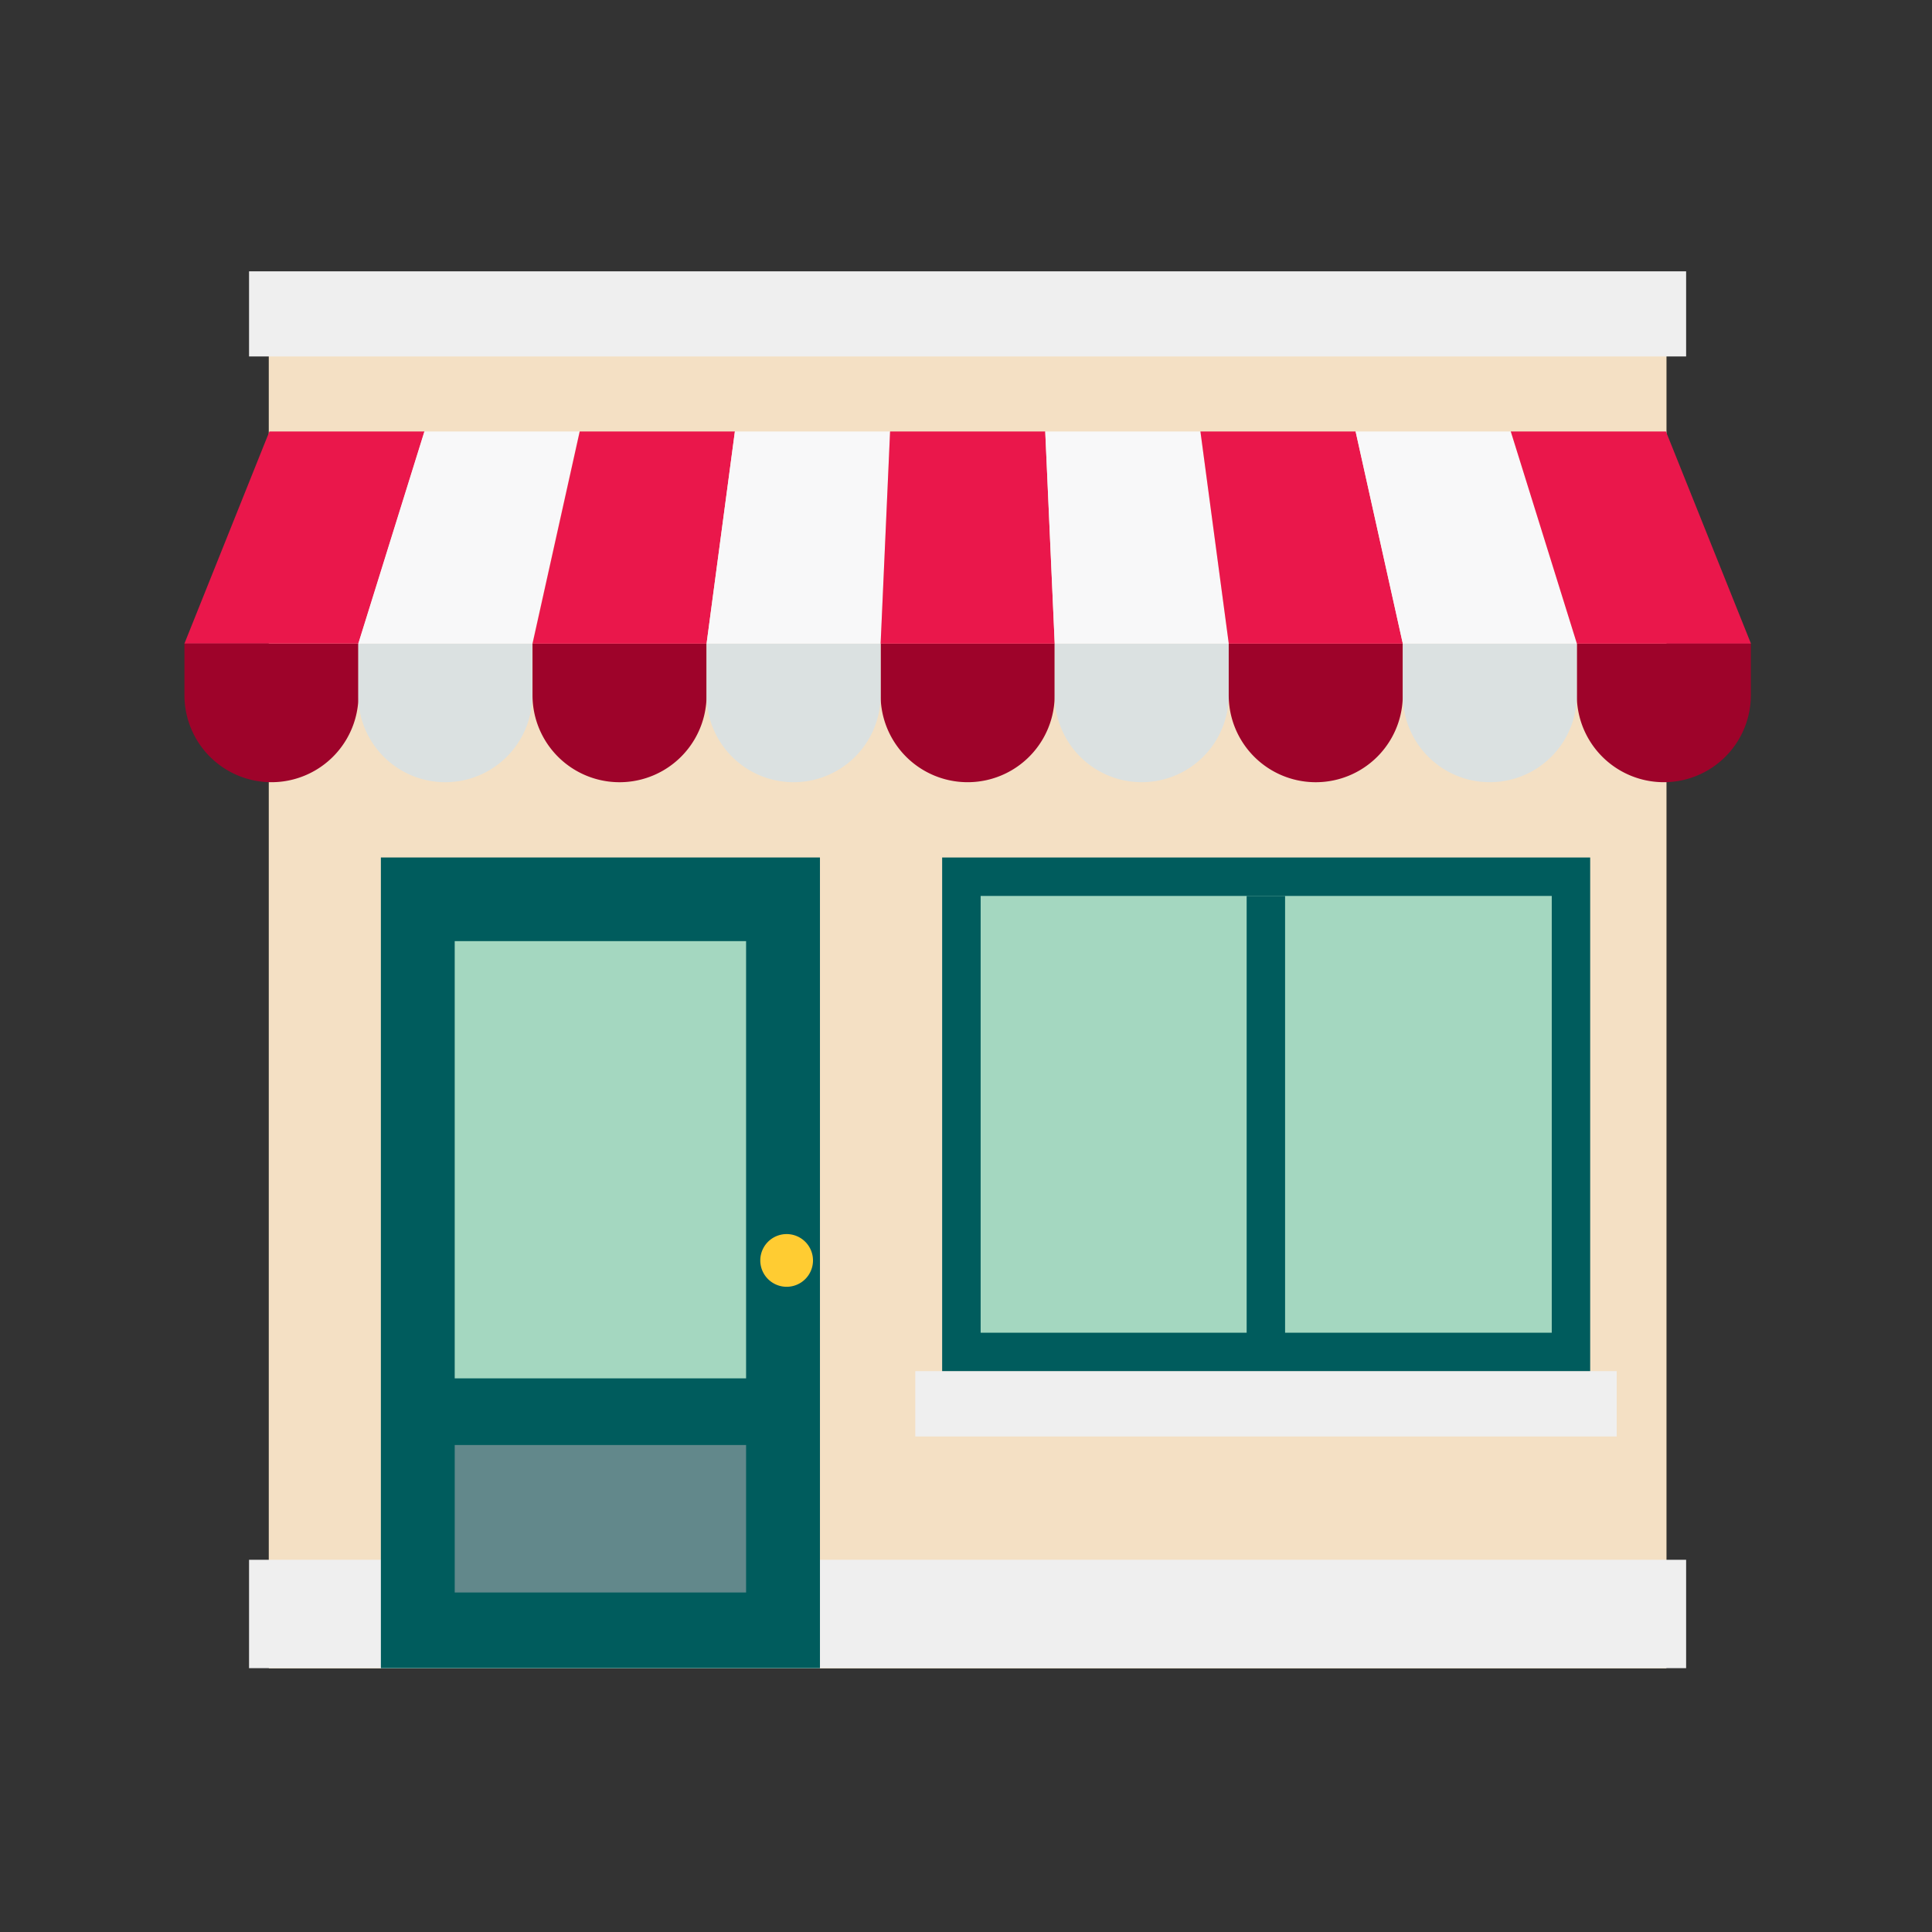 <svg width="64" height="64" fill="none" xmlns="http://www.w3.org/2000/svg"><rect width="100%" height="100%" fill="#333333" stroke="none"/><path d="M55.199 9.94H8.906v45.32H55.2V9.94Z" fill="#FFE8AF"/><path d="M55.199 9.94H8.906v45.32H55.2V9.94Z" fill="#F4E0C4"/><path d="M55.855 8.988H8.25v2.82h47.605v-2.82ZM53.556 45.42H30.32v2.165h23.236v-2.164ZM55.855 51.67H8.25v3.59h47.605v-3.59Z" fill="#EFEFEF"/><path d="M52.037 29.041H31.844v15.742h20.193V29.041Z" fill="#A4D7C0"/><path d="M27.162 28.405H12.617V55.26h14.545V28.405Z" fill="#005C5D"/><path d="M24.715 47.868h-9.652v4.885h9.652v-4.885Z" fill="#62888B"/><path d="M24.715 31.176h-9.652V45.66h9.652V31.176Z" fill="#A4D7C0"/><path d="M26.029 42.626a.873.873 0 1 0 0-1.745.873.873 0 0 0 0 1.745Z" fill="#FFCC32"/><path d="M29.172 21.322v1.707a2.882 2.882 0 0 0 5.765 0v-1.707h-5.765ZM17.64 21.322v1.707a2.882 2.882 0 0 0 5.766 0v-1.707h-5.765ZM6.11 21.322v1.707a2.882 2.882 0 0 0 5.765 0v-1.707H6.109Z" fill="#9E032A"/><path d="M34.938 21.322v1.707a2.882 2.882 0 0 0 5.765 0v-1.707h-5.766ZM23.406 21.322v1.707a2.882 2.882 0 0 0 5.766 0v-1.707h-5.766ZM11.867 21.322v1.707a2.882 2.882 0 0 0 5.766 0v-1.707h-5.766Z" fill="#DBE1E1"/><path d="M40.703 21.322v1.707a2.882 2.882 0 0 0 5.766 0v-1.707h-5.766ZM52.234 21.322v1.707a2.882 2.882 0 0 0 5.765 0H58v-1.707h-5.767Z" fill="#9E032A"/><path d="M46.469 21.322v1.707a2.882 2.882 0 0 0 5.765 0v-1.707H46.47Z" fill="#DBE1E1"/><path d="M8.924 14.294 6.109 21.32h5.766l2.19-7.027H8.924Z" fill="#EA174B"/><path d="m14.057 14.294-2.19 7.027h5.767l1.563-7.027h-5.14Z" fill="#F8F8F9"/><path d="m19.204 14.294-1.563 7.027h5.765l.938-7.027h-5.14Z" fill="#EA174B"/><path d="m24.344 14.294-.938 7.027h5.766l.313-7.027h-5.141Z" fill="#F8F8F9"/><path d="m29.485 14.294-.313 7.027h5.767l-.314-7.027h-5.14Z" fill="#EA174B"/><path d="m34.625 14.294.313 7.027h5.766l-.94-7.027h-5.139Z" fill="#F8F8F9"/><path d="m39.766 14.294.939 7.027h5.765l-1.563-7.027h-5.141Z" fill="#EA174B"/><path d="m44.906 14.294 1.564 7.027h5.766l-2.19-7.027h-5.14Z" fill="#F8F8F9"/><path d="m50.047 14.294 2.19 7.027h5.766l-2.816-7.027h-5.14Z" fill="#EA174B"/><path d="M51.404 29.68v14.468H32.485V29.679h18.92Zm1.274-1.275H31.21V45.42h21.467V28.405Z" fill="#005C5D"/><path d="M42.57 29.68h-1.273v14.777h1.273V29.68Z" fill="#005C5D"/></svg>